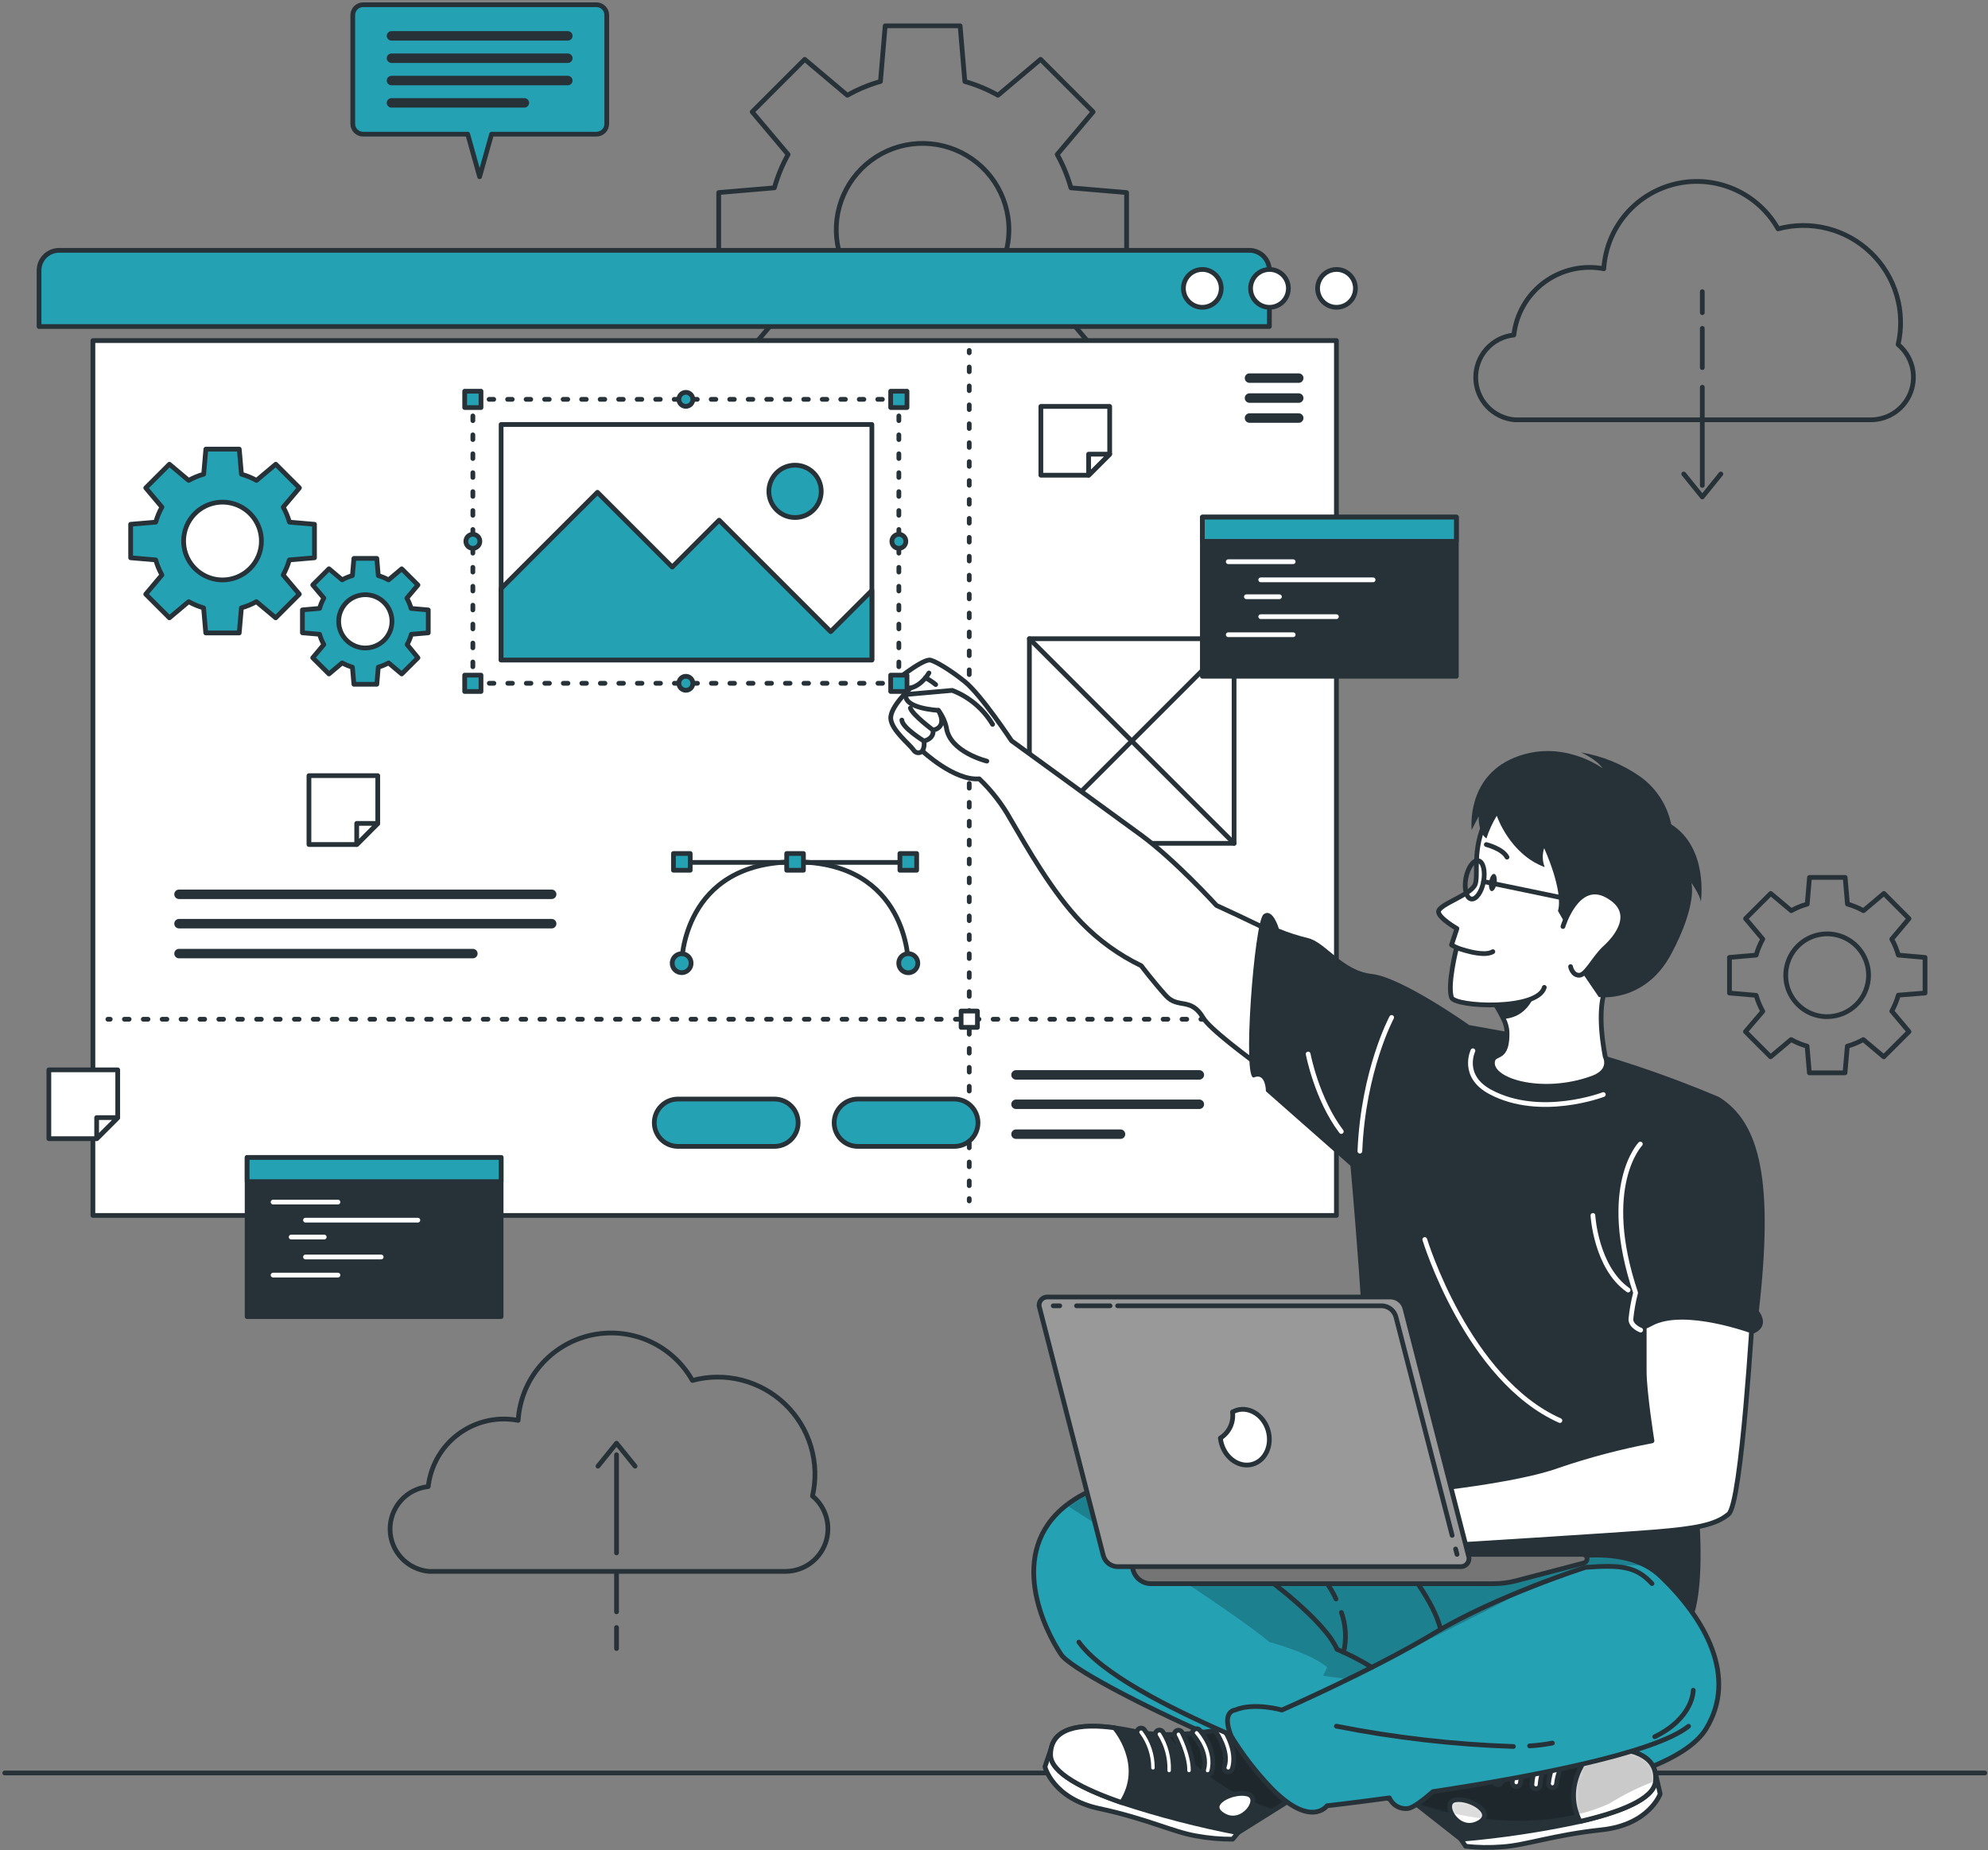 <svg width="420" height="391" viewBox="0 0 420 391" fill="none" xmlns="http://www.w3.org/2000/svg">
<rect x="0" y="0" width="420" height="391" fill="#808080" stroke="none"/>
<path d="M1 374.66H419.32" stroke="#263238" stroke-linecap="round" stroke-linejoin="round"/>
<path d="M238.01 56.391V40.691L226.25 39.691C225.562 37.236 224.589 34.869 223.35 32.641L230.94 23.641L219.84 12.541L210.84 20.131C208.63 18.887 206.28 17.91 203.84 17.221L202.84 5.461H187.01L186.01 17.221C183.569 17.91 181.22 18.887 179.01 20.131L170.01 12.541L158.91 23.641L166.5 32.641C165.261 34.869 164.287 37.236 163.6 39.691L151.84 40.691V56.391L163.6 57.391C164.291 59.829 165.264 62.178 166.5 64.391L158.91 73.391L170.01 84.491L179.01 76.901C181.22 78.145 183.569 79.122 186.01 79.811L187.01 91.571H202.71L203.71 79.811C206.166 79.123 208.533 78.146 210.76 76.901L219.76 84.491L230.86 73.391L223.27 64.391C224.505 62.178 225.479 59.829 226.17 57.391L238.01 56.391ZM194.91 66.781C191.302 66.781 187.776 65.711 184.776 63.707C181.777 61.703 179.439 58.854 178.058 55.521C176.678 52.188 176.317 48.521 177.02 44.983C177.724 41.444 179.461 38.194 182.012 35.643C184.563 33.092 187.813 31.355 191.351 30.651C194.89 29.948 198.557 30.309 201.89 31.689C205.223 33.07 208.072 35.408 210.076 38.407C212.08 41.407 213.15 44.933 213.15 48.541C213.149 50.939 212.675 53.314 211.755 55.529C210.835 57.744 209.488 59.756 207.79 61.45C206.093 63.144 204.078 64.487 201.861 65.401C199.644 66.316 197.268 66.785 194.87 66.781H194.91Z" stroke="#263238" stroke-linecap="round" stroke-linejoin="round"/>
<path d="M406.7 209.841V202.321L401.06 201.831C400.728 200.655 400.261 199.521 399.67 198.451L403.31 194.121L398.01 188.801L393.69 192.441C392.622 191.845 391.488 191.379 390.31 191.051L389.82 185.411H382.29L381.81 191.051C380.631 191.377 379.497 191.844 378.43 192.441L374.1 188.801L368.78 194.121L372.42 198.451C371.821 199.518 371.351 200.653 371.02 201.831L365.38 202.321V209.841L371.02 210.331C371.351 211.509 371.821 212.644 372.42 213.711L368.75 218.001L374.07 223.321L378.4 219.681C379.467 220.279 380.601 220.745 381.78 221.071L382.26 226.711H389.79L390.28 221.071C391.458 220.744 392.592 220.277 393.66 219.681L397.98 223.321L403.31 218.001L399.67 213.671C400.261 212.602 400.728 211.467 401.06 210.291L406.7 209.841ZM386.03 214.841C384.299 214.843 382.606 214.332 381.166 213.371C379.726 212.411 378.603 211.045 377.939 209.447C377.275 207.848 377.1 206.088 377.437 204.39C377.773 202.692 378.606 201.132 379.829 199.908C381.052 198.683 382.612 197.848 384.309 197.51C386.007 197.172 387.767 197.344 389.366 198.006C390.965 198.668 392.333 199.79 393.295 201.229C394.256 202.668 394.77 204.36 394.77 206.091C394.769 207.24 394.541 208.378 394.1 209.439C393.659 210.5 393.013 211.464 392.2 212.275C391.387 213.087 390.421 213.73 389.359 214.169C388.297 214.607 387.159 214.832 386.01 214.831L386.03 214.841Z" stroke="#263238" stroke-linecap="round" stroke-linejoin="round"/>
<path d="M401.01 72.801C401.808 69.345 401.698 65.741 400.689 62.34C399.68 58.94 397.807 55.859 395.253 53.397C392.699 50.936 389.551 49.178 386.115 48.296C382.68 47.413 379.074 47.435 375.65 48.361C373.564 44.662 370.338 41.736 366.453 40.019C362.569 38.302 358.234 37.887 354.094 38.835C349.954 39.783 346.231 42.043 343.481 45.279C340.73 48.514 339.099 52.553 338.83 56.791C336.653 56.375 334.414 56.413 332.253 56.903C330.092 57.393 328.055 58.325 326.271 59.639C324.487 60.954 322.994 62.623 321.885 64.542C320.777 66.461 320.077 68.589 319.83 70.791C317.601 71.025 315.54 72.083 314.049 73.757C312.559 75.431 311.747 77.601 311.772 79.842C311.797 82.083 312.657 84.234 314.185 85.875C315.712 87.515 317.796 88.526 320.03 88.711H395.31C397.153 88.698 398.948 88.118 400.451 87.052C401.955 85.985 403.095 84.482 403.716 82.747C404.338 81.011 404.412 79.127 403.928 77.348C403.444 75.569 402.425 73.982 401.01 72.801Z" stroke="#263238" stroke-linecap="round" stroke-linejoin="round"/>
<path d="M359.64 81.831V102.581" stroke="#263238" stroke-linecap="round" stroke-linejoin="round"/>
<path d="M359.64 69.391V77.681" stroke="#263238" stroke-linecap="round" stroke-linejoin="round"/>
<path d="M359.64 61.631V66.071" stroke="#263238" stroke-linecap="round" stroke-linejoin="round"/>
<path d="M355.72 100.161L359.64 105.011L363.56 100.161" stroke="#263238" stroke-linecap="round" stroke-linejoin="round"/>
<path d="M171.65 316.151C172.446 312.694 172.334 309.091 171.323 305.69C170.313 302.29 168.439 299.209 165.884 296.749C163.33 294.288 160.181 292.53 156.746 291.647C153.31 290.765 149.705 290.787 146.28 291.711C144.196 288.009 140.97 285.081 137.085 283.363C133.2 281.645 128.863 281.229 124.722 282.179C120.581 283.128 116.858 285.391 114.109 288.631C111.361 291.87 109.733 295.911 109.47 300.151C108.481 299.962 107.477 299.865 106.47 299.861C102.514 299.858 98.696 301.313 95.744 303.947C92.793 306.581 90.915 310.21 90.47 314.141C88.241 314.375 86.179 315.431 84.688 317.104C83.197 318.777 82.384 320.947 82.408 323.188C82.431 325.429 83.29 327.58 84.817 329.221C86.343 330.862 88.427 331.875 90.66 332.061H166.01C167.851 332.042 169.641 331.458 171.14 330.389C172.639 329.32 173.774 327.817 174.392 326.083C175.01 324.349 175.081 322.467 174.596 320.691C174.111 318.915 173.094 317.331 171.68 316.151H171.65Z" stroke="#263238" stroke-linecap="round" stroke-linejoin="round"/>
<path d="M130.25 328.151V307.411" stroke="#263238" stroke-linecap="round" stroke-linejoin="round"/>
<path d="M130.25 340.601V332.301" stroke="#263238" stroke-linecap="round" stroke-linejoin="round"/>
<path d="M130.25 348.361V343.921" stroke="#263238" stroke-linecap="round" stroke-linejoin="round"/>
<path d="M134.17 309.83L130.25 304.98L126.33 309.83" stroke="#263238" stroke-linecap="round" stroke-linejoin="round"/>
<path d="M12.49 52.9H263.94C265.065 52.9 266.143 53.347 266.938 54.142C267.733 54.937 268.18 56.016 268.18 57.14V69H8.25V57.14C8.25 56.016 8.697 54.937 9.492 54.142C10.287 53.347 11.366 52.9 12.49 52.9Z" fill="#25A1B4" stroke="#263238" stroke-linecap="round" stroke-linejoin="round"/>
<path d="M282.34 71.971H19.63V256.841H282.34V71.971Z" fill="white" stroke="#263238" stroke-linecap="round" stroke-linejoin="round"/>
<path d="M286.36 60.94C286.36 61.732 286.126 62.505 285.686 63.163C285.247 63.821 284.622 64.333 283.891 64.636C283.16 64.939 282.356 65.018 281.58 64.864C280.804 64.709 280.091 64.328 279.532 63.769C278.973 63.209 278.592 62.497 278.437 61.721C278.283 60.945 278.362 60.141 278.665 59.41C278.968 58.679 279.48 58.054 280.138 57.614C280.796 57.175 281.569 56.94 282.36 56.94C283.421 56.94 284.439 57.362 285.189 58.112C285.939 58.862 286.36 59.88 286.36 60.94Z" fill="white" stroke="#263238" stroke-linecap="round" stroke-linejoin="round"/>
<path d="M272.2 60.94C272.2 61.732 271.966 62.505 271.526 63.163C271.087 63.821 270.462 64.333 269.731 64.636C269 64.939 268.196 65.018 267.42 64.864C266.644 64.709 265.931 64.328 265.372 63.769C264.812 63.209 264.431 62.497 264.277 61.721C264.123 60.945 264.202 60.141 264.505 59.41C264.807 58.679 265.32 58.054 265.978 57.614C266.636 57.175 267.409 56.94 268.2 56.94C269.261 56.94 270.278 57.362 271.029 58.112C271.779 58.862 272.2 59.88 272.2 60.94Z" fill="white" stroke="#263238" stroke-linecap="round" stroke-linejoin="round"/>
<path d="M258.01 60.94C258.01 61.732 257.775 62.505 257.336 63.163C256.896 63.821 256.271 64.333 255.54 64.636C254.81 64.939 254.005 65.018 253.229 64.864C252.453 64.709 251.741 64.328 251.181 63.769C250.622 63.209 250.241 62.497 250.087 61.721C249.932 60.945 250.011 60.141 250.314 59.41C250.617 58.679 251.13 58.054 251.787 57.614C252.445 57.175 253.219 56.94 254.01 56.94C255.071 56.94 256.088 57.362 256.838 58.112C257.588 58.862 258.01 59.88 258.01 60.94Z" fill="white" stroke="#263238" stroke-linecap="round" stroke-linejoin="round"/>
<path d="M274.38 79.9H263.98" stroke="#263238" stroke-width="2" stroke-linecap="round" stroke-linejoin="round"/>
<path d="M274.38 84.12H263.98" stroke="#263238" stroke-width="2" stroke-linecap="round" stroke-linejoin="round"/>
<path d="M274.38 88.341H263.98" stroke="#263238" stroke-width="2" stroke-linecap="round" stroke-linejoin="round"/>
<path d="M37.82 188.98H116.55" stroke="#263238" stroke-width="2" stroke-linecap="round" stroke-linejoin="round"/>
<path d="M37.82 195.19H116.55" stroke="#263238" stroke-width="2" stroke-linecap="round" stroke-linejoin="round"/>
<path d="M37.82 201.511H99.9" stroke="#263238" stroke-width="2" stroke-linecap="round" stroke-linejoin="round"/>
<path d="M204.77 74.051V74.551" stroke="#263238" stroke-linecap="round" stroke-linejoin="round"/>
<path d="M204.77 77.551V251.781" stroke="#263238" stroke-linecap="round" stroke-linejoin="round" stroke-dasharray="1 3"/>
<path d="M204.77 253.28V253.78" stroke="#263238" stroke-linecap="round" stroke-linejoin="round"/>
<path d="M22.79 215.381H23.29" stroke="#263238" stroke-linecap="round" stroke-linejoin="round"/>
<path d="M26.28 215.381H276.32" stroke="#263238" stroke-linecap="round" stroke-linejoin="round" stroke-dasharray="1 2.99"/>
<path d="M277.82 215.381H278.32" stroke="#263238" stroke-linecap="round" stroke-linejoin="round"/>
<path d="M206.5 213.65H203.05V217.1H206.5V213.65Z" fill="white" stroke="#263238" stroke-linecap="round" stroke-linejoin="round"/>
<path d="M191 182.24H144.94" stroke="#263238" stroke-linecap="round" stroke-linejoin="round"/>
<path d="M191.89 203.541C191.89 203.541 191.89 182.131 167.97 182.131C144.05 182.131 144.01 203.541 144.01 203.541" stroke="#263238" stroke-linecap="round" stroke-linejoin="round"/>
<path d="M191.89 205.561C193.006 205.561 193.91 204.656 193.91 203.541C193.91 202.425 193.006 201.521 191.89 201.521C190.775 201.521 189.87 202.425 189.87 203.541C189.87 204.656 190.775 205.561 191.89 205.561Z" fill="#25A1B4" stroke="#263238" stroke-linecap="round" stroke-linejoin="round"/>
<path d="M142.01 203.54C142.01 203.144 142.127 202.758 142.347 202.429C142.567 202.1 142.879 201.844 143.244 201.692C143.61 201.541 144.012 201.501 144.4 201.578C144.788 201.656 145.144 201.846 145.424 202.126C145.704 202.406 145.894 202.762 145.971 203.15C146.048 203.538 146.009 203.94 145.858 204.305C145.706 204.671 145.45 204.983 145.121 205.203C144.792 205.423 144.405 205.54 144.01 205.54C143.479 205.54 142.971 205.329 142.596 204.954C142.22 204.579 142.01 204.07 142.01 203.54Z" fill="#25A1B4" stroke="#263238" stroke-linecap="round" stroke-linejoin="round"/>
<path d="M190.12 183.9H193.66V180.36H190.12V183.9Z" fill="#25A1B4" stroke="#263238" stroke-linecap="round" stroke-linejoin="round"/>
<path d="M166.2 183.9H169.74V180.36H166.2V183.9Z" fill="#25A1B4" stroke="#263238" stroke-linecap="round" stroke-linejoin="round"/>
<path d="M142.28 183.9H145.82V180.36H142.28V183.9Z" fill="#25A1B4" stroke="#263238" stroke-linecap="round" stroke-linejoin="round"/>
<path d="M66.44 117.87V110.79L61.15 110.34C60.836 109.234 60.396 108.167 59.84 107.16L63.26 103.1L58.26 98.1L54.19 101.52C53.187 100.956 52.119 100.517 51.01 100.21L50.55 94.91H43.49L43.03 100.21C41.923 100.515 40.859 100.955 39.86 101.52L35.79 98.1L30.79 103.1L34.21 107.16C33.649 108.165 33.209 109.232 32.9 110.34L27.6 110.79V117.87L32.9 118.32C33.211 119.428 33.651 120.495 34.21 121.5L30.79 125.56L35.79 130.56L39.86 127.14C40.852 127.704 41.91 128.144 43.01 128.45L43.47 133.75H50.54L51 128.45C52.105 128.143 53.17 127.703 54.17 127.14L58.24 130.56L63.24 125.56L59.82 121.5C60.374 120.493 60.814 119.426 61.13 118.32L66.44 117.87ZM47.01 122.55C45.384 122.55 43.795 122.068 42.443 121.165C41.091 120.262 40.038 118.978 39.415 117.476C38.793 115.974 38.63 114.321 38.948 112.727C39.265 111.132 40.048 109.667 41.197 108.518C42.347 107.368 43.811 106.585 45.406 106.268C47.001 105.951 48.653 106.114 50.155 106.736C51.657 107.358 52.941 108.412 53.844 109.763C54.748 111.115 55.23 112.704 55.23 114.33C55.23 116.51 54.364 118.601 52.822 120.143C51.281 121.684 49.19 122.55 47.01 122.55Z" fill="#25A1B4" stroke="#263238" stroke-linecap="round" stroke-linejoin="round"/>
<path d="M90.48 133.73V128.89L86.85 128.57C86.641 127.814 86.342 127.085 85.96 126.4L88.3 123.62L84.87 120.2L82.09 122.54C81.403 122.159 80.675 121.857 79.92 121.64L79.61 118H74.77L74.45 121.63C73.695 121.847 72.966 122.149 72.28 122.53L69.5 120.19L66.07 123.61L68.42 126.39C68.03 127.073 67.728 127.802 67.52 128.56L63.89 128.88V133.72L67.52 134.03C67.726 134.789 68.028 135.518 68.42 136.2L66.07 139L69.5 142.42L72.28 140.08C72.966 140.461 73.695 140.763 74.45 140.98L74.77 144.6H79.61L79.92 140.98C80.675 140.763 81.403 140.461 82.09 140.08L84.87 142.42L88.3 139L86.01 136.21C86.394 135.526 86.693 134.797 86.9 134.04L90.48 133.73ZM77.19 136.93C76.075 136.932 74.985 136.603 74.058 135.985C73.131 135.367 72.407 134.488 71.98 133.459C71.553 132.43 71.44 131.297 71.657 130.204C71.874 129.111 72.411 128.107 73.199 127.319C73.987 126.531 74.991 125.995 76.084 125.778C77.177 125.561 78.31 125.673 79.339 126.1C80.368 126.528 81.247 127.251 81.865 128.178C82.483 129.106 82.812 130.196 82.81 131.31C82.807 132.8 82.214 134.228 81.161 135.281C80.107 136.334 78.679 136.927 77.19 136.93Z" fill="#25A1B4" stroke="#263238" stroke-linecap="round" stroke-linejoin="round"/>
<path d="M214.65 227.141H253.38" stroke="#263238" stroke-width="2" stroke-linecap="round" stroke-linejoin="round"/>
<path d="M214.65 233.351H253.38" stroke="#263238" stroke-width="2" stroke-linecap="round" stroke-linejoin="round"/>
<path d="M214.65 239.67H236.73" stroke="#263238" stroke-width="2" stroke-linecap="round" stroke-linejoin="round"/>
<path d="M163.62 242.25H143.23C141.904 242.25 140.633 241.723 139.695 240.786C138.757 239.848 138.23 238.576 138.23 237.25C138.23 235.924 138.757 234.652 139.695 233.714C140.633 232.777 141.904 232.25 143.23 232.25H163.62C164.947 232.25 166.218 232.777 167.156 233.714C168.094 234.652 168.62 235.924 168.62 237.25C168.62 238.576 168.094 239.848 167.156 240.786C166.218 241.723 164.947 242.25 163.62 242.25Z" fill="#25A1B4" stroke="#263238" stroke-linecap="round" stroke-linejoin="round"/>
<path d="M201.62 242.25H181.23C179.904 242.25 178.633 241.723 177.695 240.786C176.757 239.848 176.23 238.576 176.23 237.25C176.23 235.924 176.757 234.652 177.695 233.714C178.633 232.777 179.904 232.25 181.23 232.25H201.62C202.947 232.25 204.218 232.777 205.156 233.714C206.094 234.652 206.62 235.924 206.62 237.25C206.62 238.576 206.094 239.848 205.156 240.786C204.218 241.723 202.947 242.25 201.62 242.25Z" fill="#25A1B4" stroke="#263238" stroke-linecap="round" stroke-linejoin="round"/>
<path d="M260.72 134.971H217.48V178.211H260.72V134.971Z" fill="white" stroke="#263238" stroke-linecap="round" stroke-linejoin="round"/>
<path d="M217.48 134.971L260.72 178.211" stroke="#263238" stroke-linecap="round" stroke-linejoin="round"/>
<path d="M260.72 134.971L217.48 178.211" stroke="#263238" stroke-linecap="round" stroke-linejoin="round"/>
<path d="M234.44 85.881V95.971L229.99 100.421H219.9V85.881H234.44Z" fill="white" stroke="#263238" stroke-linecap="round" stroke-linejoin="round"/>
<path d="M234.44 95.971L229.99 100.421V95.971H234.44Z" fill="white" stroke="#263238" stroke-linecap="round" stroke-linejoin="round"/>
<path d="M79.809 163.91V174L75.359 178.46H65.269V163.91H79.809Z" fill="white" stroke="#263238" stroke-linecap="round" stroke-linejoin="round"/>
<path d="M79.81 174L75.36 178.46V174H79.81Z" fill="white" stroke="#263238" stroke-linecap="round" stroke-linejoin="round"/>
<path d="M24.87 226.08V236.17L20.42 240.62H10.32V226.08H24.87Z" fill="white" stroke="#263238" stroke-linecap="round" stroke-linejoin="round"/>
<path d="M24.87 236.17L20.42 240.62V236.17H24.87Z" fill="white" stroke="#263238" stroke-linecap="round" stroke-linejoin="round"/>
<path d="M307.68 109.279H254.02V142.909H307.68V109.279Z" fill="#263238" stroke="#263238" stroke-linecap="round" stroke-linejoin="round"/>
<path d="M307.68 109.279H254.02V114.389H307.68V109.279Z" fill="#25A1B4" stroke="#263238" stroke-linecap="round" stroke-linejoin="round"/>
<path d="M259.49 118.699H273.21" stroke="white" stroke-linecap="round" stroke-linejoin="round"/>
<path d="M266.35 122.529H290.09" stroke="white" stroke-linecap="round" stroke-linejoin="round"/>
<path d="M263.32 126.1H270.31" stroke="white" stroke-linecap="round" stroke-linejoin="round"/>
<path d="M266.35 130.31H282.34" stroke="white" stroke-linecap="round" stroke-linejoin="round"/>
<path d="M259.49 134.129H273.21" stroke="white" stroke-linecap="round" stroke-linejoin="round"/>
<path d="M105.87 244.589H52.21V278.219H105.87V244.589Z" fill="#263238" stroke="#263238" stroke-linecap="round" stroke-linejoin="round"/>
<path d="M105.87 244.589H52.21V249.699H105.87V244.589Z" fill="#25A1B4" stroke="#263238" stroke-linecap="round" stroke-linejoin="round"/>
<path d="M57.69 254.02H71.4" stroke="white" stroke-linecap="round" stroke-linejoin="round"/>
<path d="M64.54 257.839H88.28" stroke="white" stroke-linecap="round" stroke-linejoin="round"/>
<path d="M61.51 261.409H68.5" stroke="white" stroke-linecap="round" stroke-linejoin="round"/>
<path d="M64.54 265.619H80.53" stroke="white" stroke-linecap="round" stroke-linejoin="round"/>
<path d="M57.69 269.449H71.4" stroke="white" stroke-linecap="round" stroke-linejoin="round"/>
<path d="M126.009 1H76.709C76.132 1.003 75.579 1.233 75.171 1.641C74.763 2.05 74.532 2.603 74.529 3.18V26.18C74.532 26.756 74.763 27.308 75.171 27.715C75.58 28.122 76.133 28.35 76.709 28.35H98.809L101.329 37.35L103.859 28.35H126.009C126.586 28.35 127.139 28.122 127.547 27.715C127.956 27.308 128.187 26.756 128.189 26.18V3.18C128.187 2.603 127.956 2.05 127.548 1.641C127.14 1.233 126.587 1.003 126.009 1Z" fill="#25A1B4" stroke="#263238" stroke-linecap="round" stroke-linejoin="round"/>
<path d="M82.709 7.58H119.959" stroke="#263238" stroke-width="2" stroke-linecap="round" stroke-linejoin="round"/>
<path d="M82.709 12.3H119.959" stroke="#263238" stroke-width="2" stroke-linecap="round" stroke-linejoin="round"/>
<path d="M82.709 17.02H119.959" stroke="#263238" stroke-width="2" stroke-linecap="round" stroke-linejoin="round"/>
<path d="M82.709 21.74H110.779" stroke="#263238" stroke-width="2" stroke-linecap="round" stroke-linejoin="round"/>
<path d="M206.88 164.58C201.59 165.03 194.88 158.71 194.88 158.71C194.751 158.843 194.594 158.944 194.419 159.005C194.245 159.066 194.058 159.086 193.875 159.063C193.691 159.039 193.516 158.974 193.362 158.871C193.209 158.768 193.081 158.63 192.99 158.47C192.13 157.23 188.4 154.36 188.19 151.88C187.98 149.4 192.38 145.38 192.38 145.38C188.99 146.3 188.63 144.31 188.63 144.31C188.63 144.31 194.34 139.6 196.34 139.47C197.12 139.42 200.52 141.38 203.81 144.02C207.25 146.79 213.71 156.54 213.71 156.54C213.71 156.54 235.56 172.41 241.08 176.47C248.37 181.83 257.01 191.34 257.01 191.34C257.01 191.34 286.01 204.42 294.01 211.61L283.19 237.23C283.19 237.23 256.82 219.56 254.19 215.08C251.56 210.6 248.92 213.29 246.28 210.36C243.64 207.43 241.11 204.08 241.11 204.08C236.415 201.813 232.153 198.739 228.52 195C222.36 188.67 216.93 179 213.52 173.18C211.754 169.994 209.516 167.094 206.88 164.58Z" fill="white" stroke="#263238" stroke-linecap="round" stroke-linejoin="round"/>
<path d="M208.49 160.84C208.49 160.84 200.62 158.93 199.94 153.74C199.64 152.424 199.064 151.187 198.25 150.11C198.25 150.11 190.91 149.75 191.37 146.76L201.17 145.89C204.738 147.26 207.741 149.789 209.7 153.07" fill="white"/>
<path d="M208.49 160.84C208.49 160.84 200.62 158.93 199.94 153.74C199.64 152.424 199.064 151.187 198.25 150.11C198.25 150.11 190.91 149.75 191.37 146.76L201.17 145.89C204.738 147.26 207.741 149.789 209.7 153.07" stroke="#263238" stroke-linecap="round" stroke-linejoin="round"/>
<path d="M194.87 158.71C195.219 158.062 195.336 157.314 195.2 156.59C195.2 156.59 197.36 156.19 197.12 154.28C197.12 154.28 200.32 153.89 198.25 150.11" stroke="#263238" stroke-linecap="round" stroke-linejoin="round"/>
<path d="M197.12 154.28C197.12 154.28 192.81 151.09 192.33 149.63" stroke="#263238" stroke-linecap="round" stroke-linejoin="round"/>
<path d="M195.2 156.59C195.2 156.59 190.61 153.79 190.53 152.16" stroke="#263238" stroke-linecap="round" stroke-linejoin="round"/>
<path d="M196.25 142.21C196.25 142.21 194.79 144.83 192.37 145.38" stroke="#263238" stroke-linecap="round" stroke-linejoin="round"/>
<path d="M195.52 143.229C196.287 143.63 197.011 144.11 197.68 144.66" stroke="#263238" stroke-linecap="round" stroke-linejoin="round"/>
<path d="M363.13 231.8C351.814 227.012 340.142 223.113 328.22 220.14C310.66 216.03 282.22 212.36 282.22 212.36C282.22 212.36 290.04 292.16 287.98 296.96C285.92 301.76 273.56 317.88 273.56 317.88C273.56 317.88 340.45 343.96 352.11 346.18C363.77 348.4 357.69 307.93 357.69 307.93C357.69 307.93 370.01 256.49 363.13 231.8Z" fill="#263238"/>
<path d="M339.12 223.23C339.12 223.23 340.71 226.23 336.53 227.8C325.7 231.8 314.16 228.27 315.39 224.03C315.86 222.41 318.54 224.03 318.39 218.03C318.316 217.105 318.069 216.203 317.66 215.37C316.896 213.747 315.975 212.203 314.91 210.76C313.754 209.154 312.516 207.608 311.2 206.13C311.2 206.13 328.39 195.13 341.14 206.13C341.12 206.08 336.38 208.48 339.12 223.23Z" fill="white" stroke="#263238" stroke-linecap="round" stroke-linejoin="round"/>
<path d="M360.42 365.36C353.65 376.36 319.3 381.57 300.55 381.08C281.8 380.59 227.85 355.08 224.19 349.64C220.8 344.64 212.47 328.07 225.31 318.06C226.399 317.219 227.556 316.47 228.77 315.82C237.56 311.06 296.02 326.07 296.02 326.07C296.02 326.07 299.64 323.78 300.97 323.95C305.05 324.47 307.97 327.77 316.21 330.12C321.98 331.77 337.73 325.43 347.79 330.88C348.906 331.477 349.936 332.224 350.85 333.1C360.25 342.08 367.18 354.33 360.42 365.36Z" fill="#25A1B4"/>
<mask id="mask0_2412_13972" style="mask-type:luminance" maskUnits="userSpaceOnUse" x="218" y="314" width="146" height="68">
<path d="M360.42 365.36C353.65 376.36 319.3 381.57 300.55 381.08C281.8 380.59 227.85 355.08 224.19 349.64C220.8 344.64 212.47 328.07 225.31 318.06C226.399 317.219 227.556 316.47 228.77 315.82C237.56 311.06 296.02 326.07 296.02 326.07C296.02 326.07 299.64 323.78 300.97 323.95C305.05 324.47 307.97 327.77 316.21 330.12C321.98 331.77 337.73 325.43 347.79 330.88C348.906 331.477 349.936 332.224 350.85 333.1C360.25 342.08 367.18 354.33 360.42 365.36Z" fill="white"/>
</mask>
<g mask="url(#mask0_2412_13972)">
<path opacity="0.3" d="M347.79 330.88C337.48 330.19 328.29 332.35 321.87 336.14C314.26 340.64 278.32 357.95 278.32 357.95C278.4 356.09 280.4 352.34 280.4 352.34C277.02 349.34 268.18 346.99 268.18 346.99C261.33 341.14 234.18 323.69 225.31 318.06C226.399 317.219 227.556 316.47 228.77 315.82C237.56 311.06 296.02 326.07 296.02 326.07C296.02 326.07 299.64 323.78 300.97 323.95C305.05 324.47 307.97 327.77 316.21 330.12C322.01 331.77 337.73 325.43 347.79 330.88Z" fill="black" fill-opacity="0.7"/>
</g>
<path d="M360.42 365.36C353.65 376.36 319.3 381.57 300.55 381.08C281.8 380.59 227.85 355.08 224.19 349.64C220.8 344.64 212.47 328.07 225.31 318.06C226.399 317.219 227.556 316.47 228.77 315.82C237.56 311.06 296.02 326.07 296.02 326.07C296.02 326.07 299.64 323.78 300.97 323.95C305.05 324.47 307.97 327.77 316.21 330.12C321.98 331.77 337.73 325.43 347.79 330.88C348.906 331.477 349.936 332.224 350.85 333.1C360.25 342.08 367.18 354.33 360.42 365.36Z" stroke="#263238" stroke-linecap="round" stroke-linejoin="round"/>
<path d="M349.88 375.32L350.74 379.09C350.74 379.09 348.44 385.61 338.33 386.68C328.22 387.75 322.23 389.98 317.33 390.27C314.768 390.472 312.193 390.432 309.64 390.15L308.64 388.67L349.88 375.32Z" fill="white" stroke="#263238" stroke-linecap="round" stroke-linejoin="round"/>
<path d="M291.17 374.92L308.69 388.67C317.134 387.948 325.524 386.692 333.81 384.91C342.11 382.99 349.36 380.24 349.75 376.46C350.36 370.72 344.22 369.15 336.93 369.37C335.57 369.37 334.17 369.51 332.76 369.65C321.09 370.9 306.25 364.46 306.25 364.46L291.17 374.92Z" fill="#263238"/>
<mask id="mask1_2412_13972" style="mask-type:luminance" maskUnits="userSpaceOnUse" x="291" y="364" width="59" height="25">
<path d="M291.17 374.92L308.69 388.67C317.134 387.948 325.524 386.692 333.81 384.91C342.11 382.99 349.36 380.24 349.75 376.46C350.36 370.72 344.22 369.15 336.93 369.37C335.57 369.37 334.17 369.51 332.76 369.65C321.09 370.9 306.25 364.46 306.25 364.46L291.17 374.92Z" fill="white"/>
</mask>
<g mask="url(#mask1_2412_13972)">
<path opacity="0.3" d="M349.76 376.32C346.359 377.585 343.095 379.194 340.02 381.12C340.02 381.12 323.75 389.49 298.74 380.87L291.17 374.92L306.25 364.45C306.25 364.45 321.08 370.9 332.76 369.64C334.17 369.49 335.57 369.39 336.93 369.36C344.17 369.14 350.26 370.68 349.76 376.32Z" fill="black" fill-opacity="0.7"/>
</g>
<path d="M291.17 374.92L308.69 388.67C317.134 387.948 325.524 386.692 333.81 384.91C342.11 382.99 349.36 380.24 349.75 376.46C350.36 370.72 344.22 369.15 336.93 369.37C335.57 369.37 334.17 369.51 332.76 369.65C321.09 370.9 306.25 364.46 306.25 364.46L291.17 374.92Z" stroke="#263238" stroke-linecap="round" stroke-linejoin="round"/>
<path d="M307.5 380.34C304.34 380.85 307.81 387.34 312.09 385.34C316.37 383.34 310.66 379.82 307.5 380.34Z" fill="white"/>
<mask id="mask2_2412_13972" style="mask-type:luminance" maskUnits="userSpaceOnUse" x="306" y="380" width="8" height="6">
<path d="M307.5 380.34C304.34 380.85 307.81 387.34 312.09 385.34C316.37 383.34 310.66 379.82 307.5 380.34Z" fill="white"/>
</mask>
<g mask="url(#mask2_2412_13972)">
<path opacity="0.2" d="M313.429 384.31C311.14 384.031 308.867 383.634 306.619 383.12C306.019 381.85 306.159 380.55 307.499 380.34C310.149 379.9 314.609 382.35 313.429 384.31Z" fill="black" fill-opacity="0.7"/>
</g>
<path d="M307.5 380.34C304.34 380.85 307.81 387.34 312.09 385.34C316.37 383.34 310.66 379.82 307.5 380.34Z" stroke="#263238" stroke-linecap="round" stroke-linejoin="round"/>
<path d="M333.81 384.9C342.11 382.98 349.36 380.23 349.75 376.45C350.36 370.71 344.22 369.14 336.93 369.36C336.61 369.67 329.54 376.5 333.81 384.9Z" fill="white"/>
<mask id="mask3_2412_13972" style="mask-type:luminance" maskUnits="userSpaceOnUse" x="332" y="369" width="18" height="16">
<path d="M333.81 384.9C342.11 382.98 349.36 380.23 349.75 376.45C350.36 370.71 344.22 369.14 336.93 369.36C336.61 369.67 329.54 376.5 333.81 384.9Z" fill="white"/>
</mask>
<g mask="url(#mask3_2412_13972)">
<path opacity="0.3" d="M349.76 376.32C346.359 377.585 343.096 379.194 340.02 381.12C337.828 382.133 335.531 382.901 333.17 383.41C330.37 375.71 336.63 369.65 336.93 369.36C344.17 369.14 350.26 370.68 349.76 376.32Z" fill="black" fill-opacity="0.7"/>
</g>
<path d="M333.81 384.9C342.11 382.98 349.36 380.23 349.75 376.45C350.36 370.71 344.22 369.14 336.93 369.36C336.61 369.67 329.54 376.5 333.81 384.9Z" stroke="#263238" stroke-linecap="round" stroke-linejoin="round"/>
<path d="M327.89 377.77H327.94C328.054 377.775 328.167 377.758 328.275 377.719C328.382 377.68 328.48 377.62 328.564 377.543C328.647 377.466 328.715 377.372 328.762 377.269C328.81 377.165 328.836 377.053 328.84 376.94C329.123 374.482 330.173 372.177 331.84 370.35C331.92 370.27 331.984 370.175 332.028 370.07C332.071 369.965 332.094 369.853 332.094 369.74C332.094 369.626 332.071 369.514 332.028 369.409C331.984 369.305 331.92 369.21 331.84 369.13C331.677 368.97 331.458 368.88 331.23 368.88C331.002 368.88 330.783 368.97 330.62 369.13C328.659 371.256 327.442 373.962 327.15 376.84C327.13 377.06 327.196 377.28 327.334 377.453C327.471 377.626 327.671 377.74 327.89 377.77Z" fill="white" stroke="#263238" stroke-linecap="round" stroke-linejoin="round"/>
<path d="M324.42 378H324.49C324.604 378.002 324.717 377.983 324.823 377.941C324.929 377.9 325.026 377.838 325.108 377.759C325.19 377.68 325.255 377.585 325.3 377.481C325.345 377.376 325.369 377.264 325.37 377.15C325.569 374.653 326.493 372.268 328.03 370.29C328.114 370.204 328.18 370.101 328.222 369.988C328.264 369.875 328.283 369.755 328.276 369.634C328.269 369.514 328.238 369.396 328.183 369.289C328.129 369.181 328.053 369.086 327.959 369.01C327.866 368.934 327.758 368.877 327.642 368.845C327.526 368.812 327.405 368.804 327.285 368.821C327.166 368.838 327.052 368.879 326.949 368.943C326.847 369.006 326.759 369.09 326.69 369.19C324.905 371.466 323.843 374.224 323.64 377.11C323.632 377.33 323.708 377.545 323.853 377.71C323.998 377.876 324.201 377.98 324.42 378Z" fill="white" stroke="#263238" stroke-linecap="round" stroke-linejoin="round"/>
<path d="M320.27 377.54C320.383 377.551 320.497 377.539 320.606 377.506C320.714 377.473 320.815 377.418 320.903 377.346C320.99 377.273 321.062 377.184 321.115 377.083C321.168 376.983 321.2 376.873 321.21 376.76C321.48 373.76 324.06 369.83 324.09 369.76C324.217 369.567 324.262 369.332 324.218 369.106C324.173 368.879 324.041 368.68 323.85 368.55C323.659 368.424 323.425 368.378 323.201 368.423C322.976 368.468 322.778 368.6 322.65 368.79C322.53 368.96 319.79 373.08 319.48 376.56C319.465 376.676 319.473 376.795 319.505 376.908C319.537 377.022 319.591 377.127 319.665 377.219C319.739 377.31 319.831 377.386 319.935 377.441C320.039 377.496 320.153 377.53 320.27 377.54Z" fill="white" stroke="#263238" stroke-linecap="round" stroke-linejoin="round"/>
<path d="M316.35 377.13C316.426 377.14 316.504 377.14 316.58 377.13C316.693 377.112 316.801 377.072 316.898 377.011C316.995 376.951 317.079 376.872 317.145 376.779C317.211 376.686 317.258 376.58 317.283 376.469C317.308 376.358 317.31 376.242 317.29 376.13C316.68 372.45 320.1 369.3 320.13 369.27C320.243 369.11 320.299 368.917 320.289 368.721C320.278 368.525 320.202 368.339 320.072 368.192C319.943 368.045 319.767 367.946 319.575 367.911C319.382 367.876 319.183 367.908 319.01 368C318.84 368.15 314.85 371.81 315.62 376.44C315.657 376.616 315.746 376.776 315.877 376.899C316.007 377.023 316.172 377.103 316.35 377.13Z" fill="white" stroke="#263238" stroke-linecap="round" stroke-linejoin="round"/>
<path d="M312.09 376.1C312.182 376.115 312.277 376.115 312.37 376.1C312.585 376.047 312.772 375.915 312.893 375.729C313.014 375.543 313.059 375.318 313.02 375.1C312.27 371.82 315.5 368.1 315.54 368.1C315.689 367.927 315.765 367.702 315.75 367.474C315.735 367.245 315.631 367.032 315.46 366.88C315.375 366.804 315.276 366.745 315.169 366.708C315.062 366.67 314.948 366.654 314.835 366.661C314.722 366.667 314.611 366.696 314.508 366.746C314.406 366.795 314.315 366.865 314.24 366.95C314.08 367.13 310.38 371.36 311.33 375.52C311.385 375.681 311.486 375.822 311.622 375.925C311.757 376.029 311.92 376.089 312.09 376.1Z" fill="white" stroke="#263238" stroke-linecap="round" stroke-linejoin="round"/>
<path d="M222.01 369.68L220.76 373.34C220.76 373.34 222.36 380.07 232.3 382.19C242.24 384.31 247.96 387.19 252.76 387.97C255.286 388.435 257.851 388.662 260.42 388.65L261.57 387.28L222.01 369.68Z" fill="white" stroke="#263238" stroke-linecap="round" stroke-linejoin="round"/>
<path d="M280.4 375.45L261.54 387.28C253.218 385.677 245.005 383.549 236.95 380.91C228.9 378.13 221.95 374.63 221.95 370.83C221.95 365.05 228.22 364.14 235.45 365.12C236.8 365.3 238.18 365.55 239.57 365.84C251.04 368.31 266.47 363.46 266.47 363.46L280.4 375.45Z" fill="#263238"/>
<mask id="mask4_2412_13972" style="mask-type:luminance" maskUnits="userSpaceOnUse" x="221" y="363" width="60" height="25">
<path d="M280.4 375.45L261.54 387.28C253.218 385.677 245.005 383.549 236.95 380.91C228.9 378.13 221.95 374.63 221.95 370.83C221.95 365.05 228.22 364.14 235.45 365.12C236.8 365.3 238.18 365.55 239.57 365.84C251.04 368.31 266.47 363.46 266.47 363.46L280.4 375.45Z" fill="white"/>
</mask>
<g mask="url(#mask4_2412_13972)">
<path opacity="0.3" d="M280.401 375.45L269.31 382.45C260.318 379.657 252.432 374.105 246.771 366.58C253.455 366.433 260.091 365.394 266.5 363.49L280.401 375.45Z" fill="black" fill-opacity="0.7"/>
</g>
<path d="M280.4 375.45L261.54 387.28C253.218 385.677 245.005 383.549 236.95 380.91C228.9 378.13 221.95 374.63 221.95 370.83C221.95 365.05 228.22 364.14 235.45 365.12C236.8 365.3 238.18 365.55 239.57 365.84C251.04 368.31 266.47 363.46 266.47 363.46L280.4 375.45Z" stroke="#263238" stroke-linecap="round" stroke-linejoin="round"/>
<path d="M236.95 380.9C228.9 378.12 221.95 374.62 221.95 370.82C221.95 365.04 228.22 364.13 235.45 365.11C235.77 365.45 242.08 373 236.95 380.9Z" fill="white" stroke="#263238" stroke-linecap="round" stroke-linejoin="round"/>
<path d="M243.59 374.43H243.54C243.31 374.415 243.096 374.31 242.942 374.138C242.789 373.966 242.709 373.741 242.72 373.51C242.704 371.042 241.91 368.641 240.45 366.65C240.365 366.563 240.3 366.459 240.258 366.344C240.216 366.23 240.198 366.108 240.206 365.986C240.214 365.864 240.248 365.746 240.305 365.638C240.361 365.53 240.44 365.435 240.536 365.36C240.632 365.285 240.743 365.23 240.861 365.2C240.979 365.17 241.102 365.166 241.222 365.187C241.342 365.207 241.457 365.253 241.558 365.321C241.659 365.389 241.745 365.477 241.81 365.58C243.536 367.889 244.463 370.698 244.45 373.58C244.448 373.807 244.356 374.023 244.195 374.182C244.034 374.341 243.817 374.43 243.59 374.43Z" fill="white" stroke="#263238" stroke-linecap="round" stroke-linejoin="round"/>
<path d="M247.01 375H246.93C246.701 374.98 246.489 374.87 246.341 374.693C246.193 374.517 246.12 374.29 246.14 374.06C246.211 371.561 245.547 369.096 244.23 366.97C244.164 366.876 244.118 366.769 244.093 366.657C244.069 366.544 244.067 366.428 244.087 366.315C244.108 366.201 244.15 366.093 244.212 365.996C244.275 365.9 244.355 365.816 244.45 365.75C244.544 365.685 244.651 365.638 244.763 365.614C244.876 365.589 244.992 365.587 245.105 365.608C245.219 365.628 245.327 365.671 245.424 365.733C245.521 365.795 245.604 365.876 245.67 365.97C247.215 368.419 247.982 371.278 247.87 374.17C247.86 374.392 247.765 374.602 247.605 374.756C247.445 374.911 247.232 374.998 247.01 375Z" fill="white" stroke="#263238" stroke-linecap="round" stroke-linejoin="round"/>
<path d="M251.19 375C250.96 374.995 250.741 374.9 250.581 374.735C250.42 374.571 250.33 374.35 250.33 374.12C250.39 371.07 248.23 366.94 248.2 366.9C248.094 366.694 248.074 366.455 248.143 366.234C248.212 366.013 248.366 365.828 248.57 365.72C248.774 365.614 249.012 365.594 249.231 365.664C249.451 365.733 249.634 365.886 249.74 366.09C249.84 366.27 252.13 370.65 252.07 374.15C252.065 374.379 251.969 374.597 251.805 374.756C251.64 374.915 251.419 375.003 251.19 375Z" fill="white" stroke="#263238" stroke-linecap="round" stroke-linejoin="round"/>
<path d="M255.129 375H254.899C254.678 374.937 254.491 374.79 254.379 374.589C254.266 374.389 254.238 374.152 254.299 373.93C255.299 370.34 252.229 366.84 252.199 366.81C252.113 366.728 252.044 366.628 251.997 366.517C251.951 366.407 251.928 366.288 251.93 366.168C251.932 366.048 251.958 365.93 252.008 365.821C252.057 365.712 252.129 365.614 252.218 365.534C252.307 365.453 252.412 365.393 252.526 365.355C252.639 365.317 252.76 365.303 252.879 365.314C252.999 365.325 253.114 365.361 253.219 365.418C253.324 365.476 253.416 365.555 253.489 365.65C253.639 365.82 257.229 369.88 255.969 374.4C255.91 374.576 255.797 374.729 255.647 374.836C255.496 374.944 255.315 375.001 255.129 375Z" fill="white" stroke="#263238" stroke-linecap="round" stroke-linejoin="round"/>
<path d="M259.48 374.43C259.384 374.434 259.289 374.417 259.2 374.38C259.091 374.345 258.99 374.289 258.904 374.214C258.817 374.139 258.747 374.048 258.696 373.945C258.646 373.842 258.616 373.731 258.61 373.616C258.604 373.502 258.621 373.388 258.66 373.28C259.75 370.1 256.92 366.07 256.9 366.03C256.818 365.939 256.757 365.831 256.719 365.715C256.682 365.598 256.669 365.474 256.683 365.352C256.697 365.231 256.736 365.113 256.798 365.007C256.861 364.902 256.944 364.81 257.044 364.739C257.144 364.669 257.258 364.62 257.379 364.596C257.499 364.572 257.623 364.574 257.742 364.601C257.862 364.629 257.974 364.681 258.072 364.755C258.17 364.829 258.251 364.923 258.31 365.03C258.45 365.22 261.68 369.82 260.31 373.86C260.247 374.029 260.133 374.174 259.985 374.276C259.836 374.378 259.66 374.431 259.48 374.43Z" fill="white" stroke="#263238" stroke-linecap="round" stroke-linejoin="round"/>
<path d="M263.59 379.12C266.68 379.97 262.59 386.02 258.5 383.62C254.41 381.22 260.51 378.28 263.59 379.12Z" fill="white" stroke="#263238" stroke-linecap="round" stroke-linejoin="round"/>
<path d="M227.93 347C232.56 353.49 246.29 360.66 259.93 366.57C262.369 370.611 265.246 374.37 268.51 377.78C276.93 386.44 280.36 381.59 280.36 381.59C280.36 381.59 285.68 380.99 293.53 379.92C293.856 380.681 294.426 381.313 295.15 381.717C295.873 382.12 296.71 382.272 297.53 382.15C298.53 381.99 300.53 380.53 302.74 378.6C322.57 375.6 349.48 370.6 356.74 364.78" fill="#25A1B4"/>
<path d="M227.93 347C232.56 353.49 246.29 360.66 259.93 366.57C262.369 370.611 265.246 374.37 268.51 377.78C276.93 386.44 280.36 381.59 280.36 381.59C280.36 381.59 285.68 380.99 293.53 379.92C293.856 380.681 294.426 381.313 295.15 381.717C295.873 382.12 296.71 382.272 297.53 382.15C298.53 381.99 300.53 380.53 302.74 378.6C322.57 375.6 349.48 370.6 356.74 364.78" stroke="#263238" stroke-linecap="round" stroke-linejoin="round"/>
<path d="M349.01 334.639C345.58 330.869 342.15 330.699 334.95 331.209C334.95 331.209 316.16 337.209 303.05 345.099C289.94 352.989 270.82 361.359 270.82 361.359C270.82 361.359 264.99 359.669 260.93 361.359C260.93 361.359 258.08 361.579 259.99 366.559" stroke="#263238" stroke-linecap="round" stroke-linejoin="round"/>
<path d="M357.73 357.17C357.73 357.17 357.83 362.98 349.59 367" stroke="#263238" stroke-linecap="round" stroke-linejoin="round"/>
<path d="M266.85 332.93C266.85 332.93 279.85 342.33 282.46 348.53C285.015 349.607 287.482 350.88 289.84 352.34" stroke="#263238" stroke-linecap="round" stroke-linejoin="round"/>
<path d="M283.4 340.74C284.354 343.442 284.513 346.361 283.86 349.15" stroke="#263238" stroke-linecap="round" stroke-linejoin="round"/>
<path d="M280.4 334.64C281.109 335.67 281.731 336.757 282.26 337.89" stroke="#263238" stroke-linecap="round" stroke-linejoin="round"/>
<path d="M298.92 333.78C298.92 333.78 303.27 339.6 304.35 344.32" stroke="#263238" stroke-linecap="round" stroke-linejoin="round"/>
<path d="M323.15 368.94C324.768 368.845 326.378 368.644 327.97 368.34" stroke="#263238" stroke-linecap="round" stroke-linejoin="round"/>
<path d="M282.34 364.77C294.666 367.211 307.171 368.646 319.73 369.06" stroke="#263238" stroke-linecap="round" stroke-linejoin="round"/>
<path d="M370.33 276.59C370.33 276.59 367.98 317.59 365.21 319.94C362.44 322.29 358.07 323.02 349.8 323.71C341.53 324.4 304.95 326.64 304.95 326.64L301.01 314.89C301.01 314.89 320.46 312.89 329.09 309.74C335.596 307.515 342.253 305.758 349.01 304.48C349.01 304.48 347.37 294.17 347.37 289.73V268.85" fill="white"/>
<path d="M370.33 276.59C370.33 276.59 367.98 317.59 365.21 319.94C362.44 322.29 358.07 323.02 349.8 323.71C341.53 324.4 304.95 326.64 304.95 326.64L301.01 314.89C301.01 314.89 320.46 312.89 329.09 309.74C335.596 307.515 342.253 305.758 349.01 304.48C349.01 304.48 347.37 294.17 347.37 289.73V268.85" stroke="#263238" stroke-linecap="round" stroke-linejoin="round"/>
<path d="M363.13 231.8C372.04 237.29 374.67 249.98 371.59 277.07C371.59 277.07 374.22 280.27 370.33 281.87C370.33 281.87 355.76 276.42 348.99 280.18C342.22 283.94 343.99 274.99 343.99 274.99C343.99 274.99 341.2 250.07 347.37 245.56" fill="#263238"/>
<path d="M346.55 241.75C346.55 241.75 337.98 250.66 345.55 273.18C345.073 275.018 344.738 276.89 344.55 278.78C344.55 280.29 346.62 281.07 346.62 281.07" stroke="white" stroke-linecap="round" stroke-linejoin="round"/>
<path d="M336.53 256.84C336.53 256.84 337.15 267.84 343.97 272.61" stroke="white" stroke-linecap="round" stroke-linejoin="round"/>
<path d="M338.73 231.3C338.73 231.3 325.44 236.39 314.87 230.75C308.6 227.41 311.18 222.04 311.18 222.04" stroke="white" stroke-linecap="round" stroke-linejoin="round"/>
<path d="M243.16 334.66H315.5C317.134 334.66 318.761 334.449 320.34 334.03L334.61 330.29C334.807 330.239 334.982 330.124 335.107 329.963C335.232 329.802 335.3 329.604 335.3 329.4C335.3 329.153 335.202 328.917 335.028 328.742C334.853 328.568 334.617 328.47 334.37 328.47H240.17C239.925 328.472 239.691 328.572 239.519 328.746C239.347 328.92 239.25 329.155 239.25 329.4V330.75C239.25 331.787 239.662 332.781 240.395 333.515C241.129 334.248 242.123 334.66 243.16 334.66Z" fill="#757575" stroke="#263238" stroke-linecap="round" stroke-linejoin="round"/>
<path d="M236.01 331.059H308.55C308.834 331.072 309.117 331.015 309.373 330.892C309.63 330.769 309.852 330.584 310.019 330.354C310.187 330.124 310.294 329.856 310.333 329.575C310.371 329.293 310.34 329.006 310.24 328.739L296.79 276.409C296.61 275.767 296.233 275.198 295.713 274.78C295.194 274.362 294.556 274.117 293.89 274.079H221.33C221.046 274.068 220.763 274.128 220.507 274.252C220.25 274.376 220.029 274.562 219.862 274.792C219.695 275.023 219.587 275.291 219.548 275.573C219.51 275.855 219.541 276.143 219.64 276.409L233.1 328.739C233.28 329.383 233.658 329.953 234.18 330.37C234.703 330.786 235.343 331.027 236.01 331.059Z" fill="#999999" stroke="#263238" stroke-linecap="round" stroke-linejoin="round"/>
<path d="M223.89 275.939H222.52" stroke="#263238" stroke-linecap="round" stroke-linejoin="round"/>
<path d="M234.519 275.939H227.439" stroke="#263238" stroke-linecap="round" stroke-linejoin="round"/>
<path d="M306.79 324.449L294.91 278.269C294.732 277.628 294.357 277.059 293.839 276.641C293.321 276.223 292.685 275.978 292.02 275.939H236.12" stroke="#263238" stroke-linecap="round" stroke-linejoin="round"/>
<path d="M307.82 328.47L307.52 327.32" stroke="#263238" stroke-linecap="round" stroke-linejoin="round"/>
<path d="M257.82 303.89C257.869 304.314 257.957 304.732 258.08 305.14C259 308.29 261.95 310.21 264.66 309.41C267.37 308.61 268.82 305.41 267.9 302.26C266.98 299.11 264.01 297.19 261.3 297.99C260.984 298.087 260.679 298.218 260.39 298.38C260.539 299.449 260.376 300.537 259.92 301.515C259.464 302.493 258.735 303.318 257.82 303.89Z" fill="white" stroke="#263238" stroke-linecap="round" stroke-linejoin="round"/>
<path d="M289.84 205.82C283.56 205.14 280.14 199.17 276.36 198.24C274.251 197.735 272.185 197.066 270.18 196.24C270.18 196.24 268.88 191.7 266.93 193.24C264.98 194.78 262.42 228.74 264.93 227.67C267.44 226.6 267.45 230.61 267.45 230.61L290.76 251.15L310.3 216.55C310.3 216.55 296.12 206.51 289.84 205.82Z" fill="#263238"/>
<path d="M99.89 84.89V84.39H100.39" stroke="#263238" stroke-linecap="round" stroke-linejoin="round"/>
<path d="M103.33 84.39H187.93" stroke="#263238" stroke-linecap="round" stroke-linejoin="round" stroke-dasharray="0.98 2.93"/>
<path d="M189.39 84.39H189.89V84.89" stroke="#263238" stroke-linecap="round" stroke-linejoin="round"/>
<path d="M189.9 87.89V142.39" stroke="#263238" stroke-linecap="round" stroke-linejoin="round" stroke-dasharray="1 3"/>
<path d="M189.89 143.89V144.39H189.39" stroke="#263238" stroke-linecap="round" stroke-linejoin="round"/>
<path d="M186.46 144.39H101.86" stroke="#263238" stroke-linecap="round" stroke-linejoin="round" stroke-dasharray="0.98 2.93"/>
<path d="M100.39 144.39H99.89V143.89" stroke="#263238" stroke-linecap="round" stroke-linejoin="round"/>
<path d="M99.9 140.89V86.39" stroke="#263238" stroke-linecap="round" stroke-linejoin="round" stroke-dasharray="1 3"/>
<path d="M144.9 85.87C145.717 85.87 146.38 85.207 146.38 84.39C146.38 83.573 145.717 82.91 144.9 82.91C144.083 82.91 143.42 83.573 143.42 84.39C143.42 85.207 144.083 85.87 144.9 85.87Z" fill="#25A1B4" stroke="#263238" stroke-linecap="round" stroke-linejoin="round"/>
<path d="M99.9 115.87C100.717 115.87 101.38 115.208 101.38 114.39C101.38 113.573 100.717 112.91 99.9 112.91C99.082 112.91 98.42 113.573 98.42 114.39C98.42 115.208 99.082 115.87 99.9 115.87Z" fill="#25A1B4" stroke="#263238" stroke-linecap="round" stroke-linejoin="round"/>
<path d="M144.9 145.87C145.717 145.87 146.38 145.208 146.38 144.39C146.38 143.573 145.717 142.91 144.9 142.91C144.083 142.91 143.42 143.573 143.42 144.39C143.42 145.208 144.083 145.87 144.9 145.87Z" fill="#25A1B4" stroke="#263238" stroke-linecap="round" stroke-linejoin="round"/>
<path d="M189.9 115.87C190.717 115.87 191.38 115.208 191.38 114.39C191.38 113.573 190.717 112.91 189.9 112.91C189.083 112.91 188.42 113.573 188.42 114.39C188.42 115.208 189.083 115.87 189.9 115.87Z" fill="#25A1B4" stroke="#263238" stroke-linecap="round" stroke-linejoin="round"/>
<path d="M191.62 142.67H188.17V146.12H191.62V142.67Z" fill="#25A1B4" stroke="#263238" stroke-linecap="round" stroke-linejoin="round"/>
<path d="M191.62 82.67H188.17V86.12H191.62V82.67Z" fill="#25A1B4" stroke="#263238" stroke-linecap="round" stroke-linejoin="round"/>
<path d="M101.62 142.67H98.17V146.12H101.62V142.67Z" fill="#25A1B4" stroke="#263238" stroke-linecap="round" stroke-linejoin="round"/>
<path d="M101.62 82.67H98.17V86.12H101.62V82.67Z" fill="#25A1B4" stroke="#263238" stroke-linecap="round" stroke-linejoin="round"/>
<path d="M184.2 89.7H105.87V139.47H184.2V89.7Z" fill="white" stroke="#263238" stroke-linecap="round" stroke-linejoin="round"/>
<path d="M184.2 124.77L175.49 133.48L151.93 109.92L142.02 119.83L126.22 104.03L105.87 124.37V139.47H184.2V124.77Z" fill="#25A1B4" stroke="#263238" stroke-linecap="round" stroke-linejoin="round"/>
<path d="M167.969 109.36C171.024 109.36 173.499 106.884 173.499 103.83C173.499 100.776 171.024 98.3 167.969 98.3C164.915 98.3 162.439 100.776 162.439 103.83C162.439 106.884 164.915 109.36 167.969 109.36Z" fill="#25A1B4" stroke="#263238" stroke-linecap="round" stroke-linejoin="round"/>
<path d="M294.01 215C294.01 215 288.01 226.17 287.3 243.26" stroke="white" stroke-linecap="round" stroke-linejoin="round"/>
<path d="M276.37 222.729C276.37 222.729 278.16 232.229 283.37 239.109" stroke="white" stroke-linecap="round" stroke-linejoin="round"/>
<path d="M301.01 261.93C301.01 261.93 310.01 291.49 329.56 300.19" stroke="white" stroke-linecap="round" stroke-linejoin="round"/>
<path d="M324.69 208.42C324.69 208.42 323.84 214.87 317.64 215.32C316.876 213.697 315.955 212.153 314.89 210.71C318.109 209.757 321.381 208.993 324.69 208.42Z" fill="#263238"/>
<path d="M337.9 208.87C337.9 208.87 348.27 210.14 352.61 196.22C356.95 182.3 353.54 171.81 336.38 166.76C326.86 163.96 317.38 166.21 313.91 173.42C310.97 179.59 312.36 184.72 311.69 186.79C310.93 189.11 303.91 191.08 303.91 192.67C303.91 193.98 307.8 196.22 307.8 196.22L306.66 199.68L307.73 200.25C307.73 200.25 305.73 208.04 306.66 210.79C307.32 212.79 324.89 213.63 326.26 208.65" fill="white"/>
<path d="M337.9 208.87C337.9 208.87 348.27 210.14 352.61 196.22C356.95 182.3 353.54 171.81 336.38 166.76C326.86 163.96 317.38 166.21 313.91 173.42C310.97 179.59 312.36 184.72 311.69 186.79C310.93 189.11 303.91 191.08 303.91 192.67C303.91 193.98 307.8 196.22 307.8 196.22L306.66 199.68L307.73 200.25C307.73 200.25 305.73 208.04 306.66 210.79C307.32 212.79 324.89 213.63 326.26 208.65" stroke="#263238" stroke-linecap="round" stroke-linejoin="round"/>
<path d="M314.01 178.47C314.01 178.47 317.44 179.33 318.38 181.13" stroke="#263238" stroke-linecap="round" stroke-linejoin="round"/>
<path d="M314.61 186.38C314.46 187.38 314.69 188.25 315.13 188.31C315.57 188.37 316.03 187.61 316.18 186.6C316.33 185.59 316.09 184.73 315.66 184.67C315.23 184.61 314.76 185.37 314.61 186.38Z" fill="#263238"/>
<path d="M307.729 200.25C307.729 200.25 313.309 202.39 315.389 201.1" stroke="#263238" stroke-linecap="round" stroke-linejoin="round"/>
<path d="M309.69 185.58C309.28 187.82 309.78 189.78 310.81 189.97C311.84 190.16 313.02 188.51 313.43 186.28C313.84 184.05 313.35 182.07 312.31 181.88C311.27 181.69 310.11 183.35 309.69 185.58Z" stroke="#263238" stroke-linecap="round" stroke-linejoin="round"/>
<path d="M353.07 174.19C352.235 170.138 349.908 166.548 346.55 164.13C342.807 161.502 338.521 159.749 334.01 159C334.01 159 337.32 160.45 338.58 162.36C338.58 162.36 330.01 155.92 319.83 160.15C309.65 164.38 310.92 175.37 310.92 175.37L312.4 172.49C312.4 172.49 312.23 175.92 314.03 177.18C314.569 175.5 315.304 173.889 316.22 172.38C316.22 172.38 318.92 180.49 326.35 183.24C325.845 181.962 325.803 180.547 326.23 179.24C326.23 179.24 330.35 188.15 329.15 192.5L330.46 194.78C330.46 194.78 335.19 189.99 339.04 193.98C341.25 196.28 334.81 204.98 333.89 204.98L337.78 210.69C337.78 210.69 347.5 212.08 353.1 201.55C358.7 191.02 357.33 186.55 357.33 186.55C357.33 186.55 359.16 189.11 359.33 190.55C359.35 190.53 361.01 179.22 353.07 174.19Z" fill="#263238"/>
<path d="M330.2 195.789C330.2 195.789 333.2 185.709 339.58 189.259C345.96 192.809 341.41 198.189 339.12 200.259C336.83 202.329 335.12 206.089 333.63 206.089C332.14 206.089 331.81 204.259 331.81 204.259" fill="white"/>
<path d="M330.2 195.789C330.2 195.789 333.2 185.709 339.58 189.259C345.96 192.809 341.41 198.189 339.12 200.259C336.83 202.329 335.12 206.089 333.63 206.089C332.14 206.089 331.81 204.259 331.81 204.259" stroke="#263238" stroke-linecap="round" stroke-linejoin="round"/>
<path d="M313.43 186.28L331.23 189.97" stroke="#263238" stroke-linecap="round" stroke-linejoin="round"/>
</svg>
